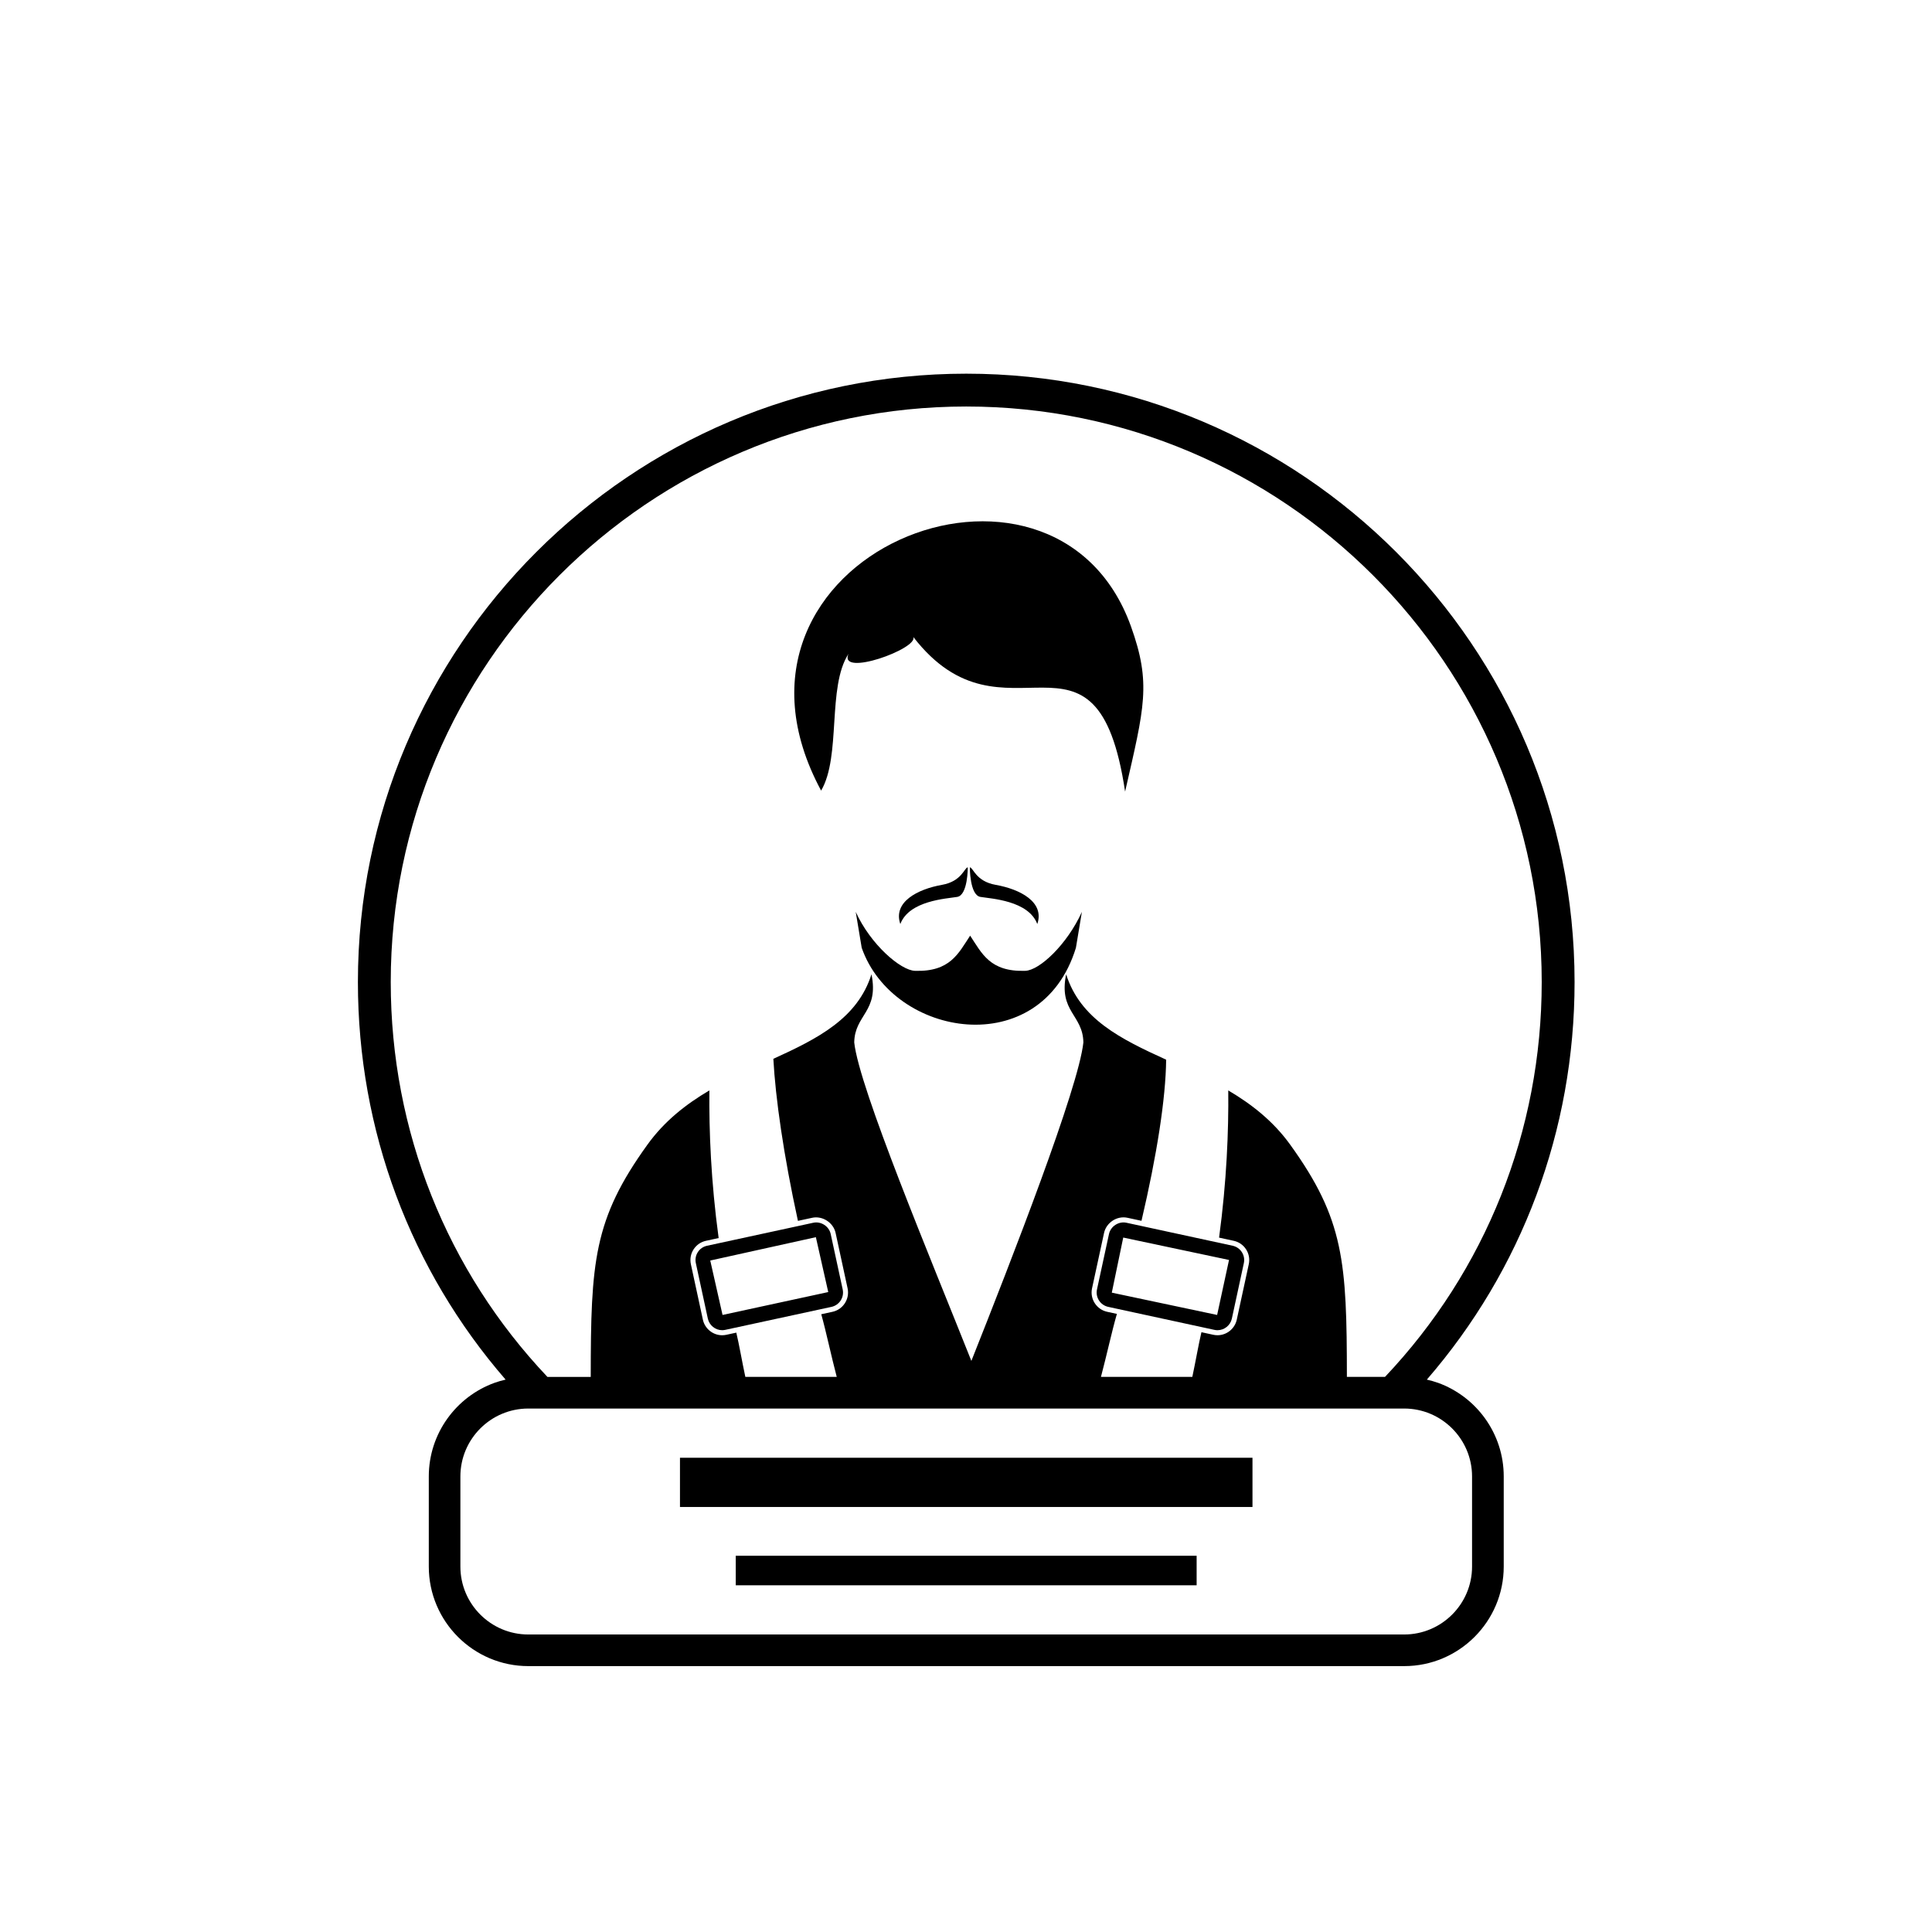 <?xml version="1.0" encoding="UTF-8"?>
<!-- Uploaded to: ICON Repo, www.svgrepo.com, Generator: ICON Repo Mixer Tools -->
<svg fill="#000000" width="800px" height="800px" version="1.1" viewBox="144 144 512 512" xmlns="http://www.w3.org/2000/svg">
 <g>
  <path d="m338.98 556.29h122.14v7.828h-122.14z"/>
  <path d="m324.2 530.32h151.72v13.047h-151.72z"/>
  <path d="m525.04 510.45c-0.945-0.34-1.922-0.609-2.914-0.84 25.152-29.012 39.152-66.039 39.152-105.36 0-88.898-72.32-161.22-161.21-161.22-88.895 0-161.22 72.32-161.22 161.22 0 39.352 13.988 76.359 39.141 105.36-0.988 0.234-1.965 0.5-2.906 0.84-10.164 3.668-17.449 13.41-17.449 24.82v23.887c0 14.547 11.836 26.379 26.379 26.379h232.11c14.547 0 26.379-11.836 26.379-26.379v-23.887c0.004-11.414-7.289-21.16-17.453-24.824zm-277.49-106.2c0-84.098 68.418-152.52 152.51-152.52s152.51 68.418 152.51 152.52c0 39.477-14.914 76.52-41.527 104.64h-10.105c-0.02-30.512-0.742-41.734-15.027-61.547-4.527-6.281-10.273-10.75-16.41-14.367 0.109 10.648-0.41 24.059-2.434 39.008l3.875 0.84c1.367 0.297 2.535 1.105 3.289 2.281 0.754 1.176 1.004 2.574 0.703 3.938l-3.18 14.691c-0.52 2.387-2.664 4.117-5.102 4.117-0.371 0-0.742-0.039-1.105-0.117l-3.156-0.684c-0.734 3.059-1.535 7.734-2.414 11.84h-24.215c1.492-5.598 2.898-12.129 4.227-16.691l-2.582-0.559c-2.809-0.609-4.609-3.391-4.008-6.203l3.188-14.707c0.598-2.734 3.453-4.613 6.219-4l3.699 0.801c4.066-17.332 6.426-32.387 6.535-42.703-11.965-5.445-22.754-10.742-26.504-22.633-2.035 9.934 4.441 10.695 4.57 18.055-1.258 12.023-19.008 57.535-29.684 84.406-10.68-26.871-29.781-72.383-31.043-84.406 0.129-7.363 6.606-8.121 4.57-18.055-3.699 11.727-14.238 17.039-26.004 22.41 0.559 10.328 2.699 25.469 6.516 42.941l3.766-0.816c2.719-0.59 5.613 1.262 6.211 3.992l3.184 14.711c0.602 2.82-1.195 5.602-4.004 6.211l-2.977 0.645c1.273 4.535 2.637 11.035 4.102 16.605h-24.223c-0.871-4.07-1.664-8.703-2.394-11.73l-2.648 0.574c-0.359 0.078-0.734 0.117-1.105 0.117-2.438 0-4.582-1.73-5.102-4.117l-3.18-14.699c-0.297-1.359-0.047-2.754 0.703-3.926 0.758-1.18 1.926-1.988 3.289-2.285l3.363-0.73c-2.039-14.992-2.562-28.449-2.453-39.125-6.141 3.617-11.887 8.086-16.418 14.375-14.285 19.816-15.004 31.035-15.027 61.547h-11.477c-26.613-28.113-41.523-65.129-41.523-104.64zm286.56 154.91c0 9.922-8.07 17.996-17.996 17.996h-232.11c-9.922 0-17.996-8.07-17.996-17.996v-23.887c0-9.922 8.074-17.996 17.996-17.996h232.11c9.922 0 17.996 8.07 17.996 17.996z"/>
  <path d="m368.85 317.29c-2.715 6.277 18.684-1.418 17.168-4.508 24.285 31.402 48.633-9.203 56.145 41 5.102-22.332 6.981-28.641 1.57-43.738-20.359-56.852-115.77-18.965-82.125 43.477 5.352-9.137 1.555-27.43 7.242-36.23z"/>
  <path d="m328.93 475.83c-0.559 0.871-0.746 1.91-0.523 2.922l3.18 14.699c0.387 1.773 1.98 3.062 3.797 3.062 0.277 0 0.555-0.031 0.824-0.09l2.633-0.57 22.453-4.859 3.055-0.66c2.086-0.453 3.422-2.519 2.977-4.617l-3.184-14.707c-0.445-2.043-2.57-3.414-4.621-2.969l-3.758 0.816-21.129 4.574-3.25 0.703c-1.023 0.219-1.895 0.82-2.453 1.695zm6.297 1.559 21.379-4.727 3.606-0.801 3.281 14.547-3.277 0.711-24.734 5.356-3.258-14.422z"/>
  <path d="m442.52 468.04c-2.047-0.441-4.176 0.926-4.625 2.977l-3.184 14.703c-0.445 2.094 0.887 4.16 2.981 4.613l2.68 0.582 22.324 4.832 3.133 0.68c0.273 0.059 0.551 0.09 0.828 0.09 1.812 0 3.41-1.289 3.797-3.062l3.176-14.695c0.223-1.012 0.035-2.051-0.523-2.926-0.562-0.875-1.43-1.477-2.445-1.699l-24.461-5.297zm27.184 9.863-3.152 14.574-2.961-0.629-22.156-4.691-2.797-0.59 3.031-14.605 3.582 0.762 21.059 4.461z"/>
  <path d="m397.67 381.69c2.848-0.473 2.801-7.828 2.801-7.828-0.875 0-1.531 3.695-6.832 4.633-6.508 1.148-13.031 4.566-11.043 10.383 2.348-6.231 12.227-6.711 15.074-7.188z"/>
  <path d="m403.82 381.69c2.848 0.473 12.727 0.953 15.074 7.188 1.992-5.816-4.535-9.238-11.039-10.383-5.305-0.938-5.961-4.633-6.836-4.633 0 0-0.043 7.356 2.801 7.828z"/>
  <path d="m415.68 401.28c-9.332 0.297-11.469-4.625-14.582-9.32-3.113 4.695-5.285 9.617-14.613 9.32-3.805-0.109-11.785-6.981-15.707-15.621l1.582 9.512c8.324 23.828 47.488 30.34 56.77 0l1.582-9.512c-3.918 8.641-11.227 15.516-15.031 15.621z"/>
 </g>
</svg>